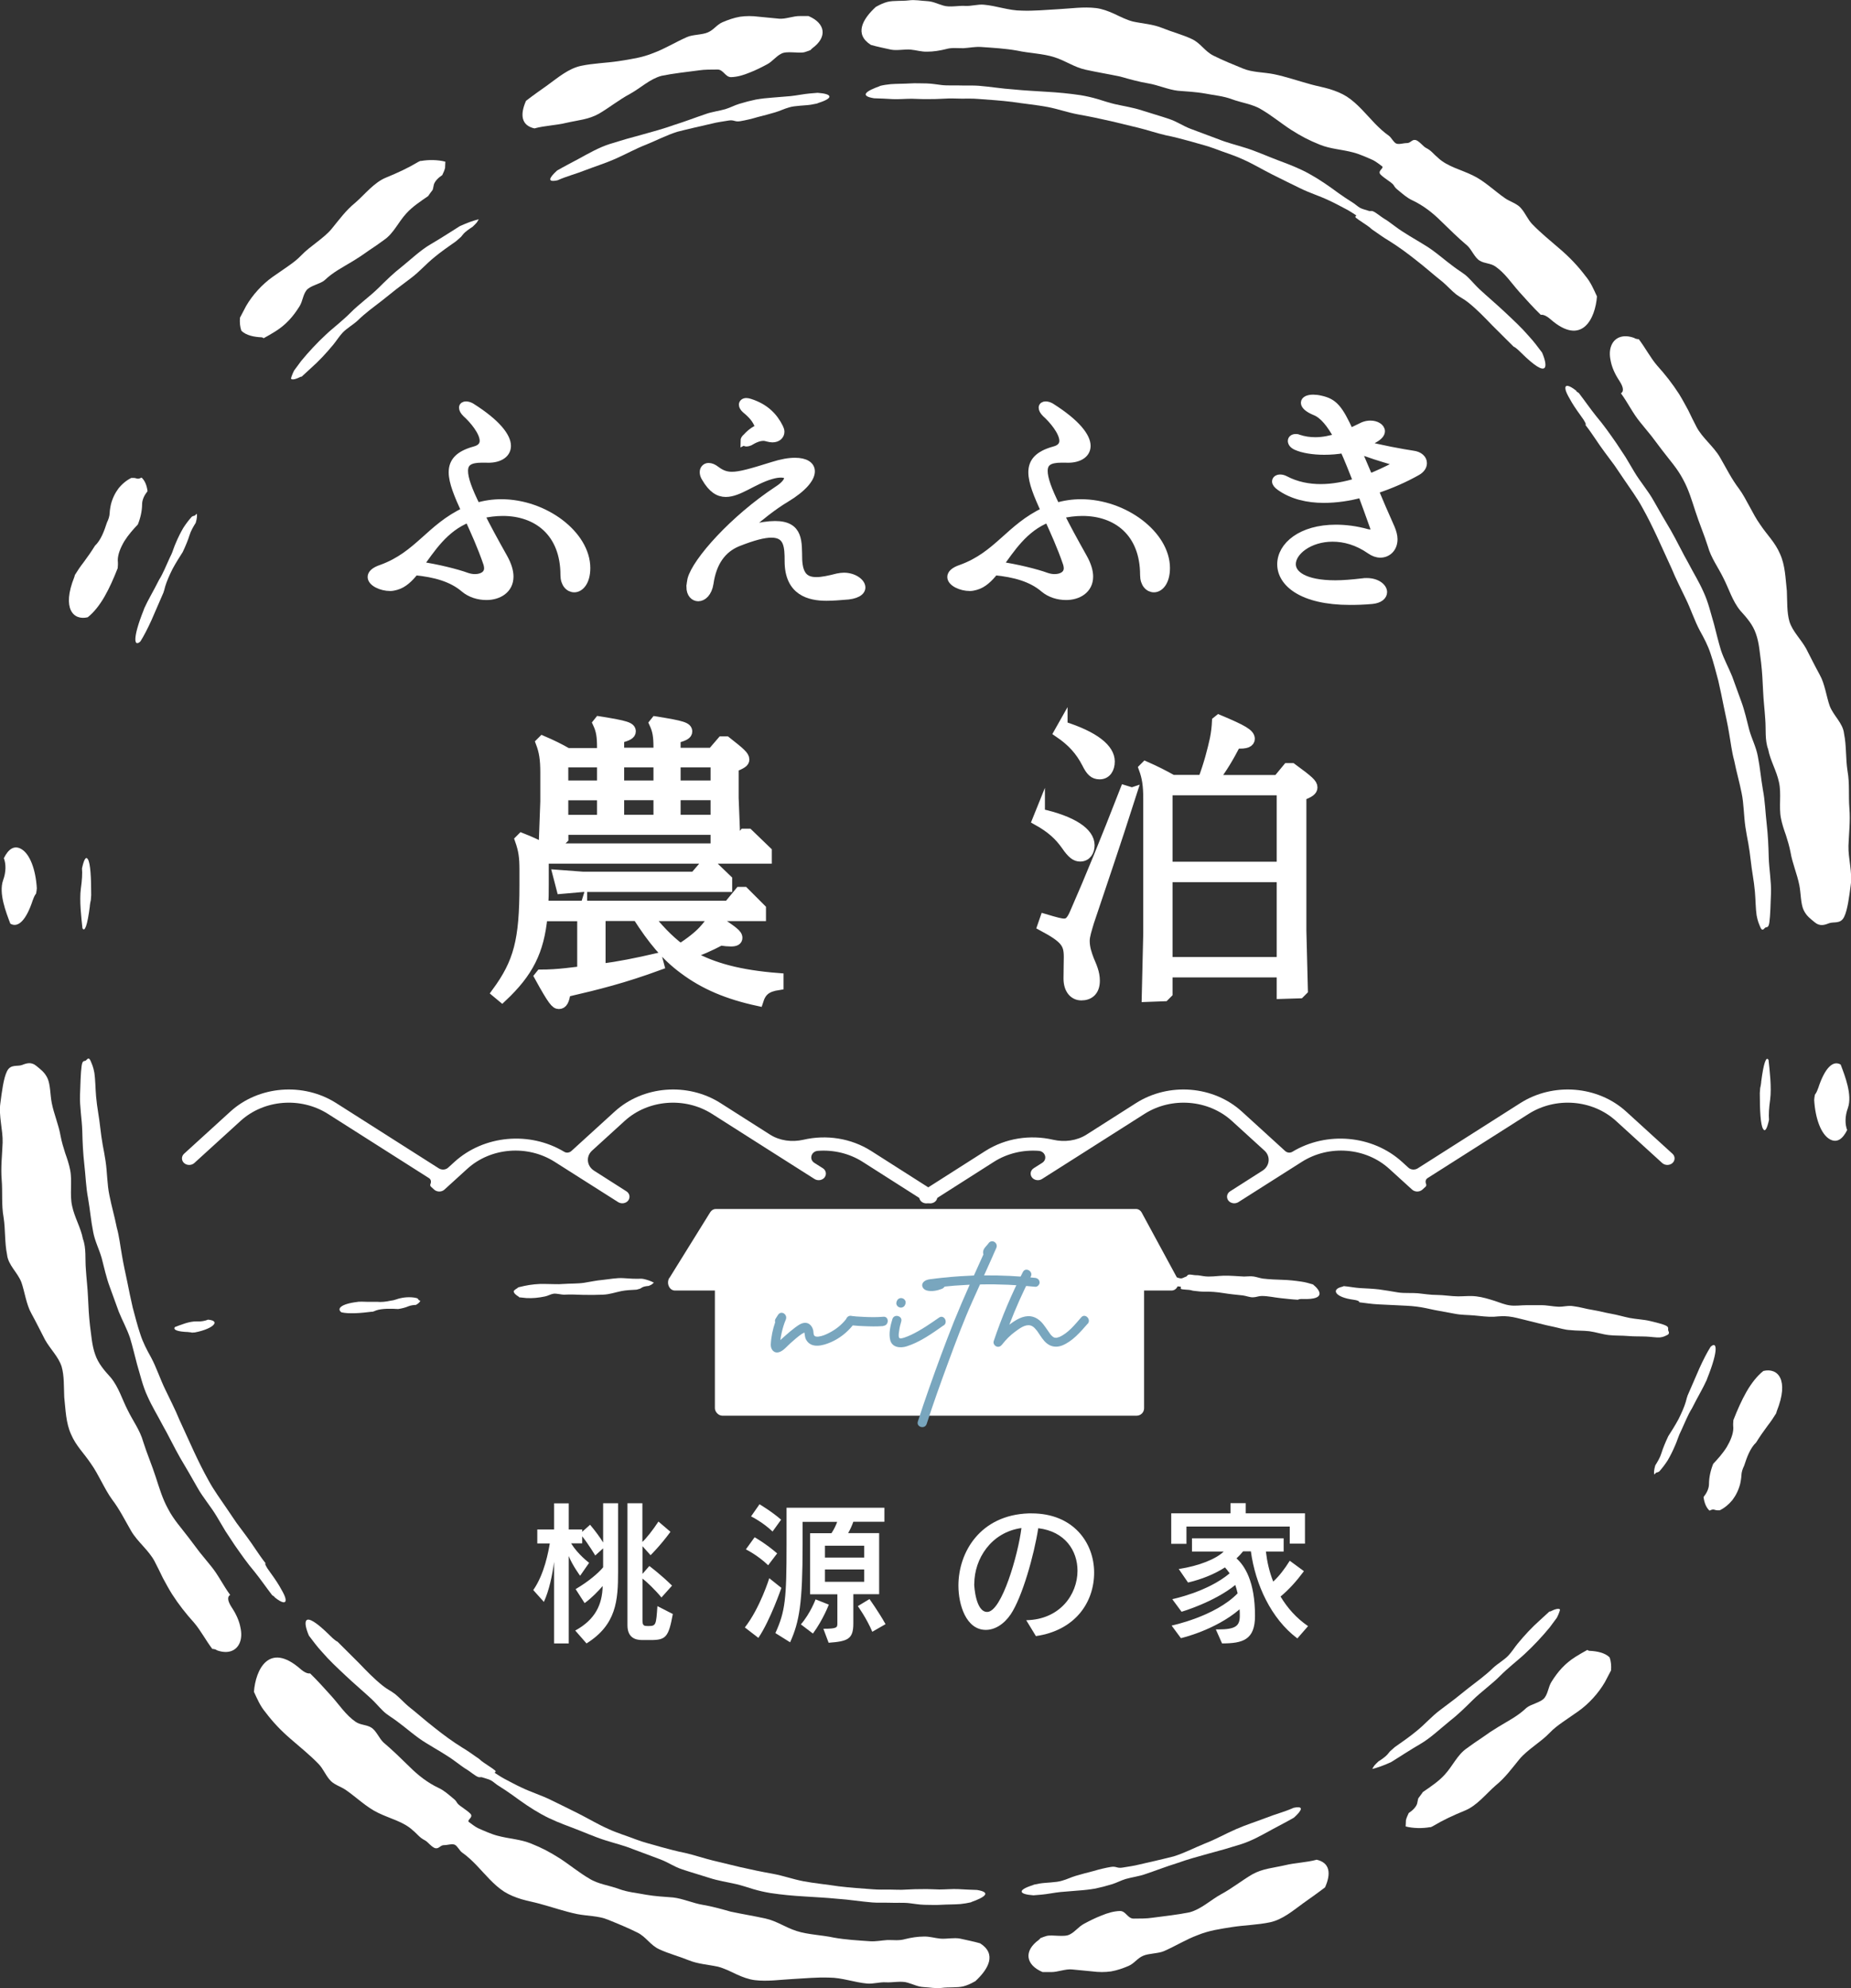 <?xml version="1.0" encoding="UTF-8"?><svg id="_レイヤー_1" xmlns="http://www.w3.org/2000/svg" viewBox="0 0 197.09 211.62"><rect x="0" y="0" width="197.09" height="211.62" fill="#333333" stroke="none"/><defs><style>.cls-1{stroke-width:1.06px;}.cls-1,.cls-2{stroke:#fff;stroke-miterlimit:10;}.cls-1,.cls-2,.cls-3{fill:#fff;}.cls-4{fill:#79a6be;}.cls-4,.cls-3{stroke-width:0px;}.cls-2{stroke-width:.85px;}</style></defs><path class="cls-2" d="M62.43,60.45c0,1.49-.68,2.17-1.28,2.17-.55,0-1.05-.5-1.05-1.41,0-4.52-2.93-6.72-6.56-6.72-.78,0-1.57.1-2.38.29.63,1.28,1.46,2.8,2.46,4.58.44.79.63,1.46.63,2.01,0,1.39-1.18,2.07-2.46,2.07-.84,0-1.7-.26-2.35-.81-1.31-1.12-3.11-1.62-5.26-1.83-.6.76-1.23,1.36-1.99,1.57-.18.05-.42.11-.63.11-.97,0-1.99-.5-1.99-1.07,0-.31.29-.63,1.07-.89,3.9-1.41,5.15-4.37,8.92-6.12-.78-1.7-1.36-3.09-1.36-4.13,0-1.1.63-1.86,2.33-2.33.71-.18.97-.58.97-1.02,0-.97-1.15-2.3-1.86-2.93-.24-.24-.34-.44-.34-.6s.13-.24.31-.24c.16,0,.37.05.58.18,2.77,1.75,3.79,3.19,3.79,4.13s-.97,1.44-2.25,1.36h-.44c-1.28,0-1.88.37-1.88,1.31,0,.81.44,2.04,1.33,3.82.86-.26,1.75-.39,2.64-.39,4.6,0,9.05,3.35,9.05,6.91ZM51.89,59.98c-.63-1.83-1.36-3.43-1.99-4.81-2.62,1.02-4,3.29-5.28,5.02,1.88.26,4.05.81,5.05,1.18.29.1.6.16.89.16.76,0,1.41-.34,1.41-1.05,0-.16-.03-.31-.08-.5Z"/><path class="cls-2" d="M73.52,62.44c0-.24.05-.47.1-.76.5-1.94,4.52-6.46,9.23-9.55.73-.47,1.07-.94,1.07-1.25,0-.29-.26-.47-.78-.47-.29,0-.63.05-1.07.18-1.88.55-3.4,1.88-4.79,1.88-.76,0-1.46-.42-2.14-1.59-.16-.24-.21-.45-.21-.63,0-.31.21-.55.52-.55.24,0,.5.11.76.31.55.42,1.05.63,1.73.63.89,0,2.14-.37,4.32-1.05.97-.31,1.75-.44,2.38-.44,1.1,0,1.7.39,1.7,1.02,0,.73-.84,1.78-2.67,2.88-1.33.79-2.85,2.01-3.9,2.93-.1.08-.16.16-.16.24,0,.05.05.08.13.08.03,0,.05,0,.1-.03,1.12-.26,1.99-.39,2.69-.39,2.64,0,2.41,1.86,2.46,3.69.08,1.67.71,2.28,1.94,2.28.6,0,1.36-.16,2.25-.39.24-.05.47-.08.68-.08,1.02,0,1.86.6,1.86,1.15,0,.42-.52.84-1.86.89-.39.03-1.1.1-1.86.1-1.8,0-4.03-.52-4.03-3.79,0-1.52-.05-2.93-1.83-2.93-.81,0-1.94.29-3.58.94-1.67.68-2.69,2.12-3.01,4.34-.16,1.02-.71,1.49-1.2,1.49-.44,0-.84-.37-.84-1.12ZM79.27,46.93c0-.11.05-.24.24-.39.26-.29.6-.6,1.05-.84.16-.08.24-.16.24-.26,0-.05,0-.1-.03-.16-.26-.63-.63-1.1-1.36-1.7-.21-.18-.31-.37-.31-.5,0-.16.13-.29.37-.29.1,0,.24.03.39.08,1.62.52,2.54,1.49,3.11,2.64.08.16.13.31.13.44,0,.39-.31.71-.86.71-.13,0-.31-.03-.5-.08-.16-.05-.29-.08-.44-.08-.5,0-.97.21-1.49.52-.13.05-.24.08-.31.08-.13,0-.21-.05-.21-.18Z"/><path class="cls-2" d="M124.15,60.45c0,1.49-.68,2.17-1.28,2.17-.55,0-1.05-.5-1.05-1.41,0-4.52-2.93-6.72-6.56-6.72-.78,0-1.57.1-2.38.29.63,1.28,1.46,2.8,2.46,4.58.44.79.63,1.46.63,2.01,0,1.39-1.18,2.07-2.46,2.07-.84,0-1.7-.26-2.35-.81-1.31-1.12-3.11-1.62-5.26-1.83-.6.76-1.23,1.36-1.99,1.57-.18.05-.42.11-.63.11-.97,0-1.99-.5-1.99-1.07,0-.31.29-.63,1.07-.89,3.9-1.41,5.15-4.37,8.92-6.12-.79-1.7-1.36-3.09-1.36-4.13,0-1.1.63-1.86,2.33-2.33.71-.18.97-.58.97-1.02,0-.97-1.15-2.3-1.86-2.93-.24-.24-.34-.44-.34-.6s.13-.24.31-.24c.16,0,.37.05.58.18,2.77,1.75,3.79,3.19,3.79,4.13s-.97,1.44-2.25,1.36h-.44c-1.28,0-1.88.37-1.88,1.31,0,.81.44,2.04,1.33,3.82.86-.26,1.75-.39,2.64-.39,4.6,0,9.05,3.35,9.05,6.91ZM113.61,59.98c-.63-1.83-1.36-3.43-1.99-4.81-2.62,1.02-4,3.29-5.28,5.02,1.88.26,4.05.81,5.05,1.18.29.1.6.16.89.16.76,0,1.41-.34,1.41-1.05,0-.16-.03-.31-.08-.5Z"/><path class="cls-2" d="M151.51,49.31c0,.31-.21.65-.65.89-1.2.68-2.8,1.41-4.52,1.96.5,1.2,1.07,2.54,1.75,4.05.18.42.29.84.29,1.18,0,.97-.65,1.54-1.41,1.54-.34,0-.71-.13-1.05-.37-1.39-.97-2.77-1.33-4.03-1.33-2.48,0-4.34,1.46-4.34,2.82,0,1.1,1.31,2.14,4.63,2.14.84,0,1.8-.08,2.9-.21.13-.03.29-.03.44-.03,1.1,0,1.75.58,1.75,1.07,0,.39-.37.76-1.18.84-.86.08-1.65.1-2.35.1-5.1,0-7.32-1.94-7.32-3.9s2.15-3.79,5.81-3.79c1.02,0,2.14.13,3.35.47.16.03.29.05.39.05.26,0,.39-.1.39-.34,0-.08-.03-.18-.05-.31-.44-1.26-.89-2.46-1.31-3.61-1.33.37-2.72.57-4.05.57-1.7,0-3.35-.37-4.66-1.31-.29-.21-.42-.39-.42-.55,0-.18.18-.31.44-.31.13,0,.31.03.5.13,1.23.65,2.54.89,3.82.89s2.64-.26,3.9-.65c-.5-1.28-.97-2.46-1.44-3.5-.71.13-1.41.18-2.09.18-1.18,0-2.28-.18-2.98-.5-.34-.16-.47-.37-.47-.55s.16-.31.42-.31c.08,0,.18,0,.26.05.63.21,1.23.29,1.83.29.84,0,1.65-.18,2.41-.42-.78-1.44-1.57-2.41-2.43-2.75-.76-.31-1.1-.65-1.1-.92s.34-.44.89-.44c.21,0,.5.03.79.1,1.39.31,1.93.92,3.11,3.5.52-.24,1.02-.5,1.41-.68.26-.11.52-.16.78-.16.6,0,1.12.31,1.12.71,0,.24-.21.52-.68.79-.39.23-.81.42-1.28.6,1.83.5,4.29.94,5.36,1.1.68.08,1.07.47,1.07.89ZM148.66,49.38c0-.13-.13-.26-.42-.34-1.05-.31-2.56-.76-3.79-1.28.39.89.81,1.91,1.33,3.11.94-.37,1.83-.79,2.62-1.2.16-.08.26-.18.26-.29Z"/><path class="cls-1" d="M61.98,97.52h-4.21c-.36,3.72-1.5,5.98-4.31,8.62l-.59-.49c2.35-3.2,2.97-5.55,2.97-11.43v-1.63c0-1.37-.1-2.09-.49-3.2l.2-.2c.92.36,1.67.72,2.48,1.11h19.96l1.24-1.57h.46l1.96,1.89v.78h-23.75v2.78c0,.79,0,1.54-.07,2.22h19.73l1.21-1.47h.46l1.8,1.8v.78h-12.02c1.01,1.27,2.12,2.48,3.43,3.46,1.04-.65,1.93-1.37,2.42-1.9.42-.46.72-.82.95-1.24l.23-.07c2.06,1.37,2.48,1.67,2.48,2.06,0,.26-.2.39-.69.39-.29,0-.65-.03-1.11-.1-1.18.62-2.19,1.08-3.4,1.44.13.07.23.13.33.2,2.25,1.24,5.06,2.03,9.25,2.35v.75c-1.31.2-1.83.65-2.16,1.7-3.2-.69-5.72-1.73-7.94-3.4-1.9-1.4-3.3-3.1-4.93-5.65h-3.92v5.62c1.99-.26,3.79-.62,6.04-1.14l.2.75c-3.82,1.4-6.47,2.06-9.96,2.87-.13.92-.33,1.27-.72,1.27-.33,0-.62-.26-2.09-2.94l.16-.2c.88,0,1.8-.06,2.71-.16.59-.07,1.14-.13,1.7-.2v-5.88ZM64.1,80.1v-.52c0-1.24-.1-1.83-.46-2.61l.16-.2c2.88.46,3.37.62,3.37,1.08,0,.29-.29.49-1.24.72v1.54h4.18v-.52c0-1.24-.1-1.83-.46-2.61l.16-.2c2.88.46,3.37.62,3.37,1.08,0,.29-.29.49-1.24.72v1.54h3.89l1.04-1.21h.46c1.5,1.18,1.93,1.54,1.93,1.93,0,.29-.26.46-1.14.82v3.27l.16,4.08-.33.33-1.76.07v-1.08h-16.2v.92l-.33.33-1.76.07.16-4.34v-3.07c0-1.44-.13-2.25-.49-3.2l.2-.2c.98.42,1.8.82,2.65,1.31h3.69ZM62.07,94.41l-2.29.2-.39-1.5,2.68.2h11.89l1.21-1.41h.46l1.8,1.73v.78h-15.35ZM59.98,83.6h4.12v-2.45h-4.12v2.45ZM64.1,87.26v-2.61h-4.12v2.61h4.12ZM65.93,83.6h4.18v-2.45h-4.18v2.45ZM65.93,84.64v2.61h4.18v-2.61h-4.18ZM71.94,83.6h4.25v-2.45h-4.25v2.45ZM71.94,84.64v2.61h4.25v-2.61h-4.25Z"/><path class="cls-1" d="M110.73,86.6c3.53.78,5.29,2.03,5.29,3.36,0,.65-.33,1.21-1.01,1.21-.46,0-.85-.26-1.5-1.21-.72-1.01-1.54-1.8-3.07-2.65l.29-.72ZM120.53,84.35c-1.93,6.04-3.2,9.67-4.57,13.79-.23.79-.46,1.47-.46,1.99,0,.78.23,1.41.46,2.03.29.69.62,1.37.62,2.22,0,1.14-.65,1.57-1.44,1.57s-1.37-.65-1.37-1.8c0-1.01.03-1.6.03-2.29,0-1.44-.36-1.99-2.81-3.3l.26-.75c1.21.36,1.7.49,2.06.49.46,0,.75-.26,1.11-1.08,1.76-4.02,3.23-7.64,5.36-13.1l.75.23ZM113.14,77.29c3.43,1.08,5.03,2.42,5.03,3.76,0,.75-.36,1.37-1.08,1.37-.62,0-.95-.33-1.37-1.18-.69-1.34-1.57-2.32-2.97-3.27l.39-.69ZM124.32,103.49v2.22l-.33.33-1.89.07.16-6.76v-14.31c0-1.47-.13-2.29-.49-3.27l.2-.2c1.05.46,1.93.91,2.88,1.44h3.23c.62-1.63,1.01-3.17,1.27-4.35.13-.65.2-1.27.23-1.89l.2-.16c2.58,1.08,3.3,1.5,3.3,2.03,0,.33-.33.59-1.47.49-.75,1.44-1.47,2.68-2.42,3.89h6.86l1.05-1.27h.46c1.83,1.34,2.19,1.67,2.19,2.06,0,.33-.29.56-1.18.88v14.37l.16,6.34-.33.33-1.93.06v-2.29h-12.15ZM136.47,84.12h-12.15v8.13h12.15v-8.13ZM136.47,93.37h-12.15v9.02h12.15v-9.02Z"/><path class="cls-3" d="M61.25,173.55c2.12-1.16,2.88-2.75,2.92-4.74-.45.53-1.18,1.28-1.92,1.82l-.96-1.49c1.42-.83,2.47-1.76,2.93-2.32v-2.02l-.84.76s-.7-1.18-1.39-2.04v.75h-1.18c.75,1.21,1.92,2.07,1.92,2.07l-.96,1.38s-.84-1.14-1.21-2.1v9.3h-1.56v-8.68c-.18,1.36-.53,3.07-1.09,4.26l-1.13-1.26c1.19-1.69,1.62-4.13,1.76-4.96h-1.33v-1.49h1.79v-2.78h1.56v2.78h1.43v.25l.84-.75c.6.71,1.11,1.42,1.39,1.89v-4.18h1.59v7.31c0,3.02-.17,5.62-3.36,7.61l-1.19-1.36ZM68.37,174.56c-.73,0-1.56-.26-1.56-1.57v-12.99h1.59v4.12c.43-.4,1.09-1.23,1.71-2.17l1.28,1.09c-1.11,1.51-2.12,2.49-2.12,2.49l-.86-.96v2.95l.73-.84s1.19.88,2.42,2.09l-1.13,1.26c-.68-.83-1.61-1.71-2.02-2.01v4.47c0,.55.17.58.6.58.85,0,.85-.1.99-2.12l1.64.84c-.45,2.45-.73,2.77-2.35,2.77h-.91Z"/><path class="cls-3" d="M79.31,173.22c1.62-2.07,2.6-5.24,2.6-5.24l1.29,1.03s-1.18,3.45-2.45,5.32l-1.44-1.11ZM81.79,166.6c-1.09-1.06-2.37-1.69-2.37-1.69l.93-1.29s1.21.68,2.4,1.72l-.96,1.26ZM82.26,163.01c-1.08-1.03-2.29-1.61-2.29-1.61l.9-1.29s1.28.75,2.3,1.64l-.91,1.26ZM90.86,169.69v3.12c0,1.66-.6,1.89-2.63,2.04l-.56-1.49c1.44,0,1.49-.13,1.49-.55v-3.12h-2.9v-6.5h2.27c.25-.36.5-.88.61-1.21h-3.68v2.45c0,6.25-.35,8.19-1.33,10.37l-1.57-.98c1.06-2.32,1.19-3.68,1.19-9.4v-3.94h10.42v1.49h-3.31c-.15.43-.35.86-.55,1.21h3.3v6.5h-2.75ZM85.27,172.9c1.04-1.21,1.57-2.67,1.57-2.67l1.41.56s-.6,1.59-1.69,3.08l-1.29-.98ZM92.02,164.52h-4.18v1.26h4.18v-1.26ZM92.02,167.05h-4.18v1.31h4.18v-1.31ZM92.88,173.68c-.6-1.43-1.54-2.73-1.54-2.73l1.24-.75s.96,1.33,1.71,2.67l-1.41.81Z"/><path class="cls-3" d="M109.28,172.45c3.56-.07,5.45-2.72,5.45-5.27,0-2.14-1.34-4.19-4.18-4.52-.45,2.9-1.71,7.34-2.93,9.16-.73,1.08-1.71,1.66-2.65,1.66-2.1,0-2.92-2.67-2.92-4.71,0-3.58,2.34-7.52,7.49-7.69h.31c4.41,0,6.65,3.1,6.65,6.3s-2.04,6.16-6.2,6.76l-1.03-1.69ZM103.73,168.59c0,.28.17,2.98,1.38,2.98,1.56,0,3.31-6.16,3.65-8.93-3.23.45-5.02,3.28-5.02,5.95Z"/><path class="cls-3" d="M137.33,164.3v-1.82h-11v1.84h-1.62v-3.25h6.31v-1.08h1.62v1.08h6.31v3.23h-1.62ZM138.13,174.38c-2.8-2.1-4.46-5.75-4.94-9.26h-.83c-.2.25-.43.5-.7.75.86.78,1.97,2.42,1.97,6.12,0,2.55-1.29,2.93-3.51,2.93l-.66-1.49h.25c1.86,0,2.3-.37,2.3-1.44,0-.25,0-.48-.02-.7-2.63,2.25-6.25,3.07-6.25,3.07l-.99-1.34s4.62-.95,7.03-3.43c-.07-.33-.17-.63-.25-.89-2.27,1.84-5.72,2.85-5.72,2.85l-.99-1.34s3.75-.76,6.11-2.75c-.2-.28-.36-.48-.5-.63-1.09.7-2.45,1.26-3.93,1.61l-.99-1.44c2.19-.33,3.99-1.08,4.79-1.86h-3.38v-1.41h9.76v1.41h-1.89c.12,1.06.36,2.15.78,3.2.65-.6,1.24-1.38,1.76-2.22l1.51,1.11c-.81,1.09-1.61,1.97-2.49,2.7.73,1.21,1.67,2.29,2.93,3.15l-1.16,1.33Z"/><path class="cls-3" d="M20.07,141.79c.16,0,.28.02.37.05.11,0,.21-.01.31-.02,1.05-.2,1.86-.57,2.05-.89.16-.27-.12-.42-.65-.47-.29.12-.72.22-1.2.19-.74-.04-1.73.37-2.33.6-.21.28.22.49,1.45.53Z"/><path class="cls-3" d="M142.9,136.96c-1.21.28-.75,1.12,1.22,1.38.47.06.64.17.6.27.67.08,1.34.19,2.01.22.68.03,1.37.07,2.06.1.69.04,1.36.05,2.05.14.68.08,1.26.23,1.94.37.69.13,1.42.26,2.12.39.68.14,1.36.12,2.04.18.69.06,1.43.17,2.13.14.55-.05,1.04-.09,1.57-.03.57.06,1.11.22,1.66.35.51.13,1.04.26,1.57.39.53.14,1.07.26,1.6.37.57.12,1.15.32,1.73.34.68.08,1.33.04,2.02.12.68.09,1.39.33,2.08.41.69.08,1.35.04,2.05.1.68.06,1.28.03,1.96.06.47.02,1.06.12,1.44.09.37-.04.55-.15.76-.25.26-.12.21-.29.13-.46-.08-.18.12-.37-.27-.55-.37-.18-1.09-.34-1.69-.49-.66-.16-1.48-.19-2.15-.32-.69-.14-1.29-.33-1.98-.45-.68-.12-1.32-.3-2-.41-.68-.1-1.31-.31-1.99-.39-.57-.11-1.09.08-1.67.05-.54-.02-1.22-.17-1.77-.16-.55,0-1.09,0-1.62,0-.57,0-1.15.1-1.72.02-.54-.07-1.07-.29-1.6-.47-.67-.21-1.3-.41-1.99-.49-.69-.08-1.23,0-1.93,0-.69,0-1.57-.15-2.26-.15-.69,0-1.35-.11-2.03-.18-.69-.06-1.43.02-2.12-.09-.68-.11-1.33-.23-2.02-.32-.69-.08-1.31-.1-2-.14-.54-.03-1.17-.16-1.75-.21-.04.03-.1.05-.19.07Z"/><path class="cls-3" d="M75,136.75c.59.05,1.2.15,1.78.19.69.05,1.27.15,1.95.06.66-.1,1.41-.21,2.08-.31.69-.09,1.36-.3,2.04-.29.69,0,1.45.06,2.14.1.35.02.71.06,1.05.09.35.03.34.3.69.33.69.06,1.51-.09,2.19-.23.34-.07.55-.2.89-.27.34-.07,1.01.08,1.35.05.12-.02.24-.03.36-.05.03-.02.05-.03.1-.05.96-.32.89-.78,0-1.07-.16-.01-.31-.02-.48-.03-.35-.03-.81.06-1.16,0-.35-.06-.74-.12-1.1-.17-.69-.12-1.34-.1-2.02,0-.34.05-.55.19-.89.24-.34.05-.86-.02-1.2.02-.69.08-1.33.21-2.02.26-.69.05-1.3,0-2-.06-.69-.05-1.35-.19-2.04-.24-.69-.03-1.41.13-2.09.25-.46.08-.96.16-1.45.24-.62.34-.86.69-.19.96Z"/><path class="cls-3" d="M55.17,137.05c-.21.12-.37.24-.47.36-.02.22.25.44.52.6.04.02.05.05.05.07.26.03.51.06.77.08.69.04,1.32-.03,1.99-.17.34-.07.56-.23.9-.29.34-.05.82.11,1.16.1.69-.04,1.27,0,1.96.02.69.02,1.49.01,2.17-.02.69-.03,1.26-.24,1.94-.38.49-.1,1.06-.12,1.59-.15h.03s.38-.11.38-.11c.08-.05.18-.11.23-.14.17-.09.42-.13.68-.15.13-.05.25-.11.35-.17l.2-.18c-.3-.17-.75-.32-1.14-.4h-.05s-.12-.02-.12-.02c-.69.03-1.28-.01-1.97-.06-.69-.04-1.49.12-2.18.19-.69.06-1.24.19-1.93.3-.68.11-1.54.08-2.23.13-.34.03-.61.03-.96.02-.34,0-.68-.02-1.04-.02-.69-.02-1.49.06-2.17.21-.23.05-.47.11-.69.16Z"/><path class="cls-3" d="M39.63,139.63c.13-.04.27-.08.41-.15.61-.22,1.65-.2,2.35-.15.41-.06.79-.16,1.09-.29.24-.1.54-.14.81-.15.26-.15.43-.3.46-.45-.1-.02-.18-.06-.19-.11-.02-.06-.07-.1-.14-.15-.49-.14-1.18-.15-1.84.01-.05.01-.1.03-.16.04l-.06.02c-.07.02-.14.05-.22.07-.16.06-.35.1-.54.12-.49.11-1.02.17-1.46.12-.37,0-.74,0-1.1,0-.29-.01-.56-.02-.84-.01-.04,0-.08.01-.13.02-1.85.22-2.22.76-1.71,1.11.76.18,2.07.09,3.26-.07Z"/><path class="cls-3" d="M95.43,135.16c-.79.39-1.32.87-.4,1.25.35.08.83.14,1.14.18.34.04.8-.02,1.15,0,.34.02.61.08.96.07.34-.02.73-.04,1.07-.1.34-.06.68-.03,1.02-.04.34,0,.66-.06,1.01-.06.7,0,1.41,0,2.11.05.67.04,1.5,0,2.18.08.69.07,1.22.23,1.91.25.69.02,1.37.02,2.06.03.56.03,1.13.07,1.69.05.54-.02,1.23.05,1.77.02.54-.04,1-.12,1.54-.15.56-.03,1.04-.08,1.6-.07.55.01,1.23-.07,1.78,0,.69.08,1.37.22,2.05.31.68.09,1.16.12,1.85.11.69,0,1.25-.12,1.94-.2.35-.04.85-.04,1.2-.05.17,0,.45.04.62.06.17.02-.07.18.1.25.17.07.85.07,1.02.12.17.06.23.06.4.08.34.04.65.08.99.08.69-.02,1.39.04,2.07.15.68.11,1.39.18,2.07.25.34.04.76.22,1.1.2.35-.01.58-.14.92-.14.69,0,1.33.16,2.01.23.58.06,1.23.14,1.84.17.08-.06.26-.09.59-.08,2.45.08,1.77-.95,1.01-1.55-.4-.12-.8-.24-1.24-.3-.68-.1-1.31-.17-2-.19-.69-.02-1.39-.05-2.08-.13-.34-.05-.63-.16-.97-.22-.34-.06-.71,0-1.05,0-.69-.03-1.49-.11-2.19-.09-.69.02-1.42.16-2.11.05-.34-.04-.52-.11-.86-.1-.17,0-.55-.1-.73-.06-.18.04-.14.17-.31.22-.18.06-.33.17-.5.18-.17,0-.41-.11-.58-.13-.34-.04-.66-.09-1-.17-.68-.15-1.36-.37-2.05-.44-.69-.07-1.36.03-2.05.06-.69.03-1.44.04-2.13.09-.56.05-1.14.17-1.7.15-.56-.02-1.24-.08-1.79-.14-.54-.06-.88-.28-1.42-.35-.54-.07-1.15-.08-1.7-.13-.56-.05-1.11-.02-1.67-.03-.69-.03-1.43-.25-2.12-.23-.69.01-1.35.16-2.04.23-.68.07-1.32.15-1.99.18-.7.03-1.4-.11-2.11-.12-.35,0-.69.08-1.04.07-.34-.01-.87.06-1.21,0-.35-.06-.55-.13-.89-.14-.34,0-.66-.05-1-.03-.35.03-.83,0-1.18.04-.2.03-.43.09-.65.16Z"/><path class="cls-3" d="M9.56,96.44c.03-.28.07-.48.11-.63.01-.18.02-.36.04-.54,0-1.87-.08-3.38-.35-3.81-.22-.37-.43.06-.63.97.05.54,0,1.32-.12,2.14-.17,1.28.05,3.13.17,4.23.24.43.52-.25.79-2.37Z"/><path class="cls-3" d="M167.86,41.61c-.83-.67-1.24-.69-1.18-.22.03.24.19.6.47,1.07.26.49.65,1.08,1.16,1.78.5.67.61.96.5.99.73.92,1.33,1.94,2.04,2.88.36.48.71.96,1.07,1.44.34.5.67.99,1.01,1.49.67,1,1.38,1.94,1.95,3,.59,1.05,1.04,1.98,1.55,3.06.5,1.1,1.06,2.31,1.56,3.41.45,1.11,1,2.15,1.51,3.23.53,1.08.93,2.33,1.5,3.39.46.83.86,1.58,1.15,2.48.32.94.55,1.89.81,2.84.21.9.4,1.84.58,2.74.19.92.41,1.87.56,2.79.18.99.29,2.03.56,3,.23,1.17.55,2.24.78,3.41.25,1.17.23,2.47.41,3.65.09.6.2,1.17.31,1.75.1.58.18,1.15.25,1.76.12,1.17.35,2.19.45,3.37.07.82.08,1.86.18,2.5.11.62.25.91.39,1.25.17.42.32.29.48.11.16-.19.39.11.49-.62.1-.69.13-1.99.17-3.08.05-1.21-.21-2.64-.24-3.84-.03-1.24-.08-2.34-.22-3.58-.14-1.21-.17-2.4-.4-3.6-.21-1.21-.3-2.36-.54-3.56-.19-1.02-.63-1.81-.91-2.8-.24-.93-.51-2.13-.85-3.03-.32-.89-.65-1.8-.97-2.67-.38-.94-.87-1.82-1.19-2.77-.28-.91-.51-1.88-.75-2.81-.35-1.17-.6-2.32-1.12-3.43-.5-1.12-1.02-1.93-1.58-3.01-.61-1.06-1.29-2.48-1.9-3.54-.63-1.05-1.21-2.06-1.81-3.12-.59-1.07-1.46-2.06-2.08-3.11-.31-.52-.61-1.04-.92-1.55-.33-.5-.66-1-.99-1.5-.7-1-1.33-1.91-2.12-2.84-.6-.74-1.24-1.67-1.87-2.49-.06-.03-.14-.09-.27-.19Z"/><path class="cls-3" d="M59.39,19.18c.94-.42,1.97-.68,2.92-1.06,1.12-.43,2.08-.72,3.18-1.2,1.1-.48,2.2-1.1,3.32-1.53,1.11-.45,2.17-1.01,3.33-1.37,1.17-.3,2.47-.59,3.64-.86.58-.15,1.21-.23,1.8-.33.6-.1.64.17,1.24.07.59-.1,1.23-.25,1.86-.44.64-.16,1.27-.33,1.85-.5.58-.17.92-.37,1.5-.53.58-.19,1.75-.19,2.34-.29.21-.04.41-.08.62-.12.05-.02.09-.04.17-.07,1.64-.52,1.47-.96-.1-1.07-.28.02-.55.04-.84.07-.61.05-1.42.22-2.03.28-.61.05-1.32.11-1.94.16-.61.04-1.2.11-1.78.21-.58.12-1.15.27-1.74.45-.59.18-.91.39-1.5.57-.58.17-1.49.3-2.06.51-1.16.39-2.23.81-3.39,1.17-1.14.41-2.19.69-3.37,1.02-1.18.31-2.29.63-3.46,1-1.17.37-2.28,1.01-3.36,1.6-.72.39-1.51.79-2.27,1.23-.86.78-1.1,1.29.05,1.04Z"/><path class="cls-3" d="M31.32,39.43c-.18.36-.29.65-.34.87.13.19.6.02,1.02-.19.07-.03.09-.02.11-.01.33-.3.67-.61.98-.9.9-.8,1.64-1.6,2.41-2.53.38-.47.59-.84,1-1.28.42-.44,1.14-.86,1.58-1.27.86-.84,1.7-1.43,2.65-2.17.47-.38.98-.78,1.48-1.18.52-.39,1.03-.78,1.51-1.14.96-.71,1.63-1.53,2.57-2.28.66-.55,1.48-1.12,2.25-1.66l.04-.03c.17-.15.34-.31.51-.45.1-.12.21-.26.27-.33.21-.23.57-.49.96-.74.18-.17.33-.32.45-.46l.21-.34c-.53.12-1.28.39-1.9.68-.03.01-.05.02-.08.03l-.18.11c-1.03.65-1.89,1.21-2.95,1.83-1.06.61-2.1,1.6-3.05,2.37-.96.75-1.67,1.45-2.54,2.31-.87.86-2.1,1.74-2.95,2.61-.43.43-.79.74-1.25,1.14-.46.4-.94.78-1.38,1.2-.9.83-1.86,1.86-2.63,2.8-.25.34-.5.67-.74,1Z"/><path class="cls-3" d="M17.38,63.14c.08-.23.15-.46.21-.72.16-.54.45-1.2.78-1.86.35-.65.76-1.29,1.09-1.81.31-.66.57-1.29.73-1.81.13-.44.4-.89.65-1.29.14-.48.17-.82.1-.97-.11.13-.21.22-.27.22-.06,0-.15.04-.25.1-.29.32-.61.73-.91,1.2-.28.48-.55,1.02-.78,1.57-.04.09-.07.17-.11.26l-.04.1c-.05.13-.09.25-.14.38-.09.29-.23.6-.38.89-.37.8-.71,1.67-1.12,2.31-.3.58-.59,1.15-.9,1.7-.25.44-.46.88-.67,1.32-.03.08-.05.14-.08.22-1.22,3.06-1,3.95-.34,3.32.36-.56.77-1.36,1.18-2.26.4-.93.83-1.92,1.25-2.88Z"/><path class="cls-3" d="M93.7,9.16c-1.38.49-2.28,1.03-.64,1.3.6.02,1.45.05,2,.09.6.03,1.4-.04,2-.04.6.01,1.07.05,1.67.04.6,0,1.27-.01,1.87-.05.6-.05,1.18,0,1.78,0,.6,0,1.16-.02,1.76.03,1.22.09,2.45.17,3.66.32,1.16.18,2.6.32,3.76.54,1.18.23,2.06.57,3.24.79,1.18.21,2.34.45,3.51.72.95.23,1.9.46,2.86.69.91.22,2.05.6,2.97.81.92.18,1.7.4,2.6.64.93.28,1.76.46,2.67.81.9.35,2.03.69,2.9,1.1,1.1.48,2.13,1.11,3.21,1.65,1.07.53,1.82.91,2.9,1.43,1.07.53,2.03.8,3.12,1.32.55.25,1.33.67,1.86.95.27.14.68.41.93.57.25.16-.18.1.05.31.23.21,1.24.83,1.47,1.03.22.21.31.26.56.43.49.34.93.66,1.44.96,1.02.63,2,1.35,2.94,2.1.95.73,1.87,1.56,2.81,2.3.46.39.96.94,1.42,1.31.47.36.86.51,1.32.89.94.75,1.72,1.57,2.55,2.43.71.71,1.53,1.52,2.27,2.26.14.05.39.24.79.64,3.03,3,2.85,1.4,2.25,0-.44-.58-.86-1.16-1.4-1.74-.8-.93-1.62-1.68-2.51-2.52-.89-.84-1.84-1.64-2.74-2.47-.45-.42-.78-.83-1.22-1.26-.43-.44-1.01-.74-1.5-1.12-.99-.72-2.05-1.69-3.11-2.32-1.04-.65-2.18-1.26-3.15-1.99-.5-.35-.73-.57-1.26-.88-.26-.16-.79-.6-1.07-.72-.28-.13-.28.03-.57-.09-.29-.1-.57-.15-.84-.29-.27-.14-.58-.45-.85-.6-.52-.32-.98-.64-1.48-.99-.99-.73-1.99-1.43-3.06-2.02-1.07-.6-2.18-1.02-3.33-1.45-1.15-.43-2.35-.98-3.52-1.34-.94-.3-1.94-.54-2.85-.91-.92-.34-2.03-.76-2.97-1.11-.89-.34-1.41-.76-2.32-1.06-.91-.31-1.95-.6-2.87-.9-.95-.31-1.91-.45-2.88-.67-.59-.14-1.2-.34-1.81-.53-.61-.18-1.23-.32-1.84-.42-1.21-.18-2.38-.29-3.6-.36-1.2-.08-2.33-.13-3.52-.25-1.24-.08-2.47-.29-3.71-.39-.61-.05-1.22-.01-1.83-.03-.61-.03-1.53.03-2.14-.05-.61-.07-.97-.15-1.58-.17-.61,0-1.17-.04-1.77,0-.61.04-1.47.03-2.08.08-.36.04-.76.09-1.14.19Z"/><path class="cls-3" d="M187.53,115.18c-.03.28-.07.48-.11.63-.01.18-.02.36-.04.54,0,1.87.08,3.38.35,3.81.22.37.43-.06.63-.97-.05-.54,0-1.32.12-2.14.17-1.28-.05-3.13-.17-4.23-.24-.43-.52.25-.79,2.37Z"/><path class="cls-3" d="M29.23,170c.83.67,1.24.69,1.18.22-.03-.24-.19-.6-.47-1.07-.26-.49-.65-1.08-1.16-1.78-.5-.67-.61-.96-.5-.98-.73-.92-1.33-1.94-2.04-2.88-.36-.48-.71-.96-1.07-1.44-.34-.5-.67-.99-1.01-1.49-.67-1-1.38-1.94-1.95-3-.59-1.05-1.04-1.98-1.55-3.06-.5-1.1-1.06-2.31-1.56-3.41-.45-1.11-1-2.15-1.51-3.23-.53-1.08-.93-2.33-1.5-3.39-.46-.83-.86-1.58-1.15-2.48-.32-.94-.55-1.89-.81-2.84-.21-.9-.4-1.84-.58-2.74-.19-.92-.41-1.87-.56-2.79-.18-.99-.29-2.03-.56-3-.23-1.17-.55-2.24-.78-3.41-.25-1.17-.23-2.47-.41-3.65-.09-.6-.2-1.17-.31-1.75-.1-.58-.18-1.15-.25-1.76-.12-1.17-.35-2.19-.45-3.37-.07-.82-.08-1.86-.18-2.5-.11-.63-.25-.91-.39-1.25-.17-.42-.32-.29-.48-.11-.16.19-.39-.11-.49.62-.1.69-.13,1.99-.17,3.08-.05,1.21.21,2.64.24,3.84.03,1.24.08,2.34.22,3.58.14,1.21.17,2.4.4,3.6.21,1.21.3,2.36.54,3.56.19,1.02.63,1.81.91,2.8.24.93.51,2.13.85,3.03.32.89.65,1.8.97,2.67.38.94.87,1.82,1.19,2.77.28.91.5,1.88.75,2.81.35,1.17.6,2.32,1.12,3.43.5,1.12,1.02,1.93,1.58,3.01.61,1.06,1.29,2.48,1.9,3.54.63,1.05,1.21,2.06,1.81,3.12.59,1.07,1.46,2.06,2.08,3.11.31.52.61,1.04.92,1.55.33.5.66,1,.99,1.5.7,1,1.33,1.91,2.12,2.84.6.74,1.24,1.67,1.87,2.49.06.03.14.09.27.19Z"/><path class="cls-3" d="M137.71,192.43c-.94.42-1.97.68-2.92,1.06-1.12.43-2.08.72-3.18,1.2-1.1.48-2.2,1.1-3.32,1.53-1.11.45-2.17,1.01-3.33,1.37-1.17.3-2.47.59-3.64.86-.58.15-1.21.23-1.8.33-.6.1-.65-.17-1.24-.07-.59.1-1.23.25-1.86.44-.64.16-1.27.33-1.85.5-.58.17-.92.37-1.5.53-.58.19-1.75.19-2.34.29-.21.04-.41.08-.62.12-.05.02-.09.04-.17.07-1.64.52-1.47.96.1,1.07.28-.02.55-.04.84-.07.61-.05,1.42-.22,2.03-.28.61-.05,1.32-.11,1.94-.16.61-.04,1.2-.11,1.78-.21.58-.12,1.15-.27,1.74-.45.59-.18.91-.39,1.5-.57.58-.17,1.49-.3,2.06-.51,1.16-.39,2.23-.81,3.39-1.17,1.14-.41,2.19-.69,3.37-1.02,1.18-.31,2.29-.63,3.46-1,1.17-.37,2.28-1.01,3.36-1.6.72-.39,1.51-.79,2.27-1.23.86-.78,1.1-1.29-.05-1.04Z"/><path class="cls-3" d="M165.77,172.19c.18-.36.29-.65.34-.87-.13-.19-.6-.02-1.02.19-.07.03-.09.02-.11.01-.33.31-.67.61-.98.9-.9.8-1.64,1.6-2.41,2.53-.38.47-.59.84-1,1.28-.42.44-1.14.86-1.58,1.27-.86.84-1.7,1.43-2.65,2.17-.47.38-.98.78-1.48,1.18-.52.39-1.03.78-1.51,1.14-.96.71-1.63,1.53-2.57,2.28-.66.55-1.48,1.12-2.25,1.66l-.04.03c-.17.15-.34.31-.51.45-.1.12-.21.26-.27.33-.21.23-.57.5-.96.74-.18.17-.33.32-.45.46l-.21.34c.53-.12,1.28-.39,1.9-.68.03-.01.05-.02.08-.03l.18-.11c1.03-.65,1.89-1.21,2.95-1.83,1.06-.61,2.1-1.6,3.05-2.37.96-.75,1.67-1.45,2.54-2.31.87-.86,2.1-1.74,2.95-2.61.43-.43.79-.74,1.25-1.14.46-.4.94-.78,1.38-1.2.9-.83,1.86-1.86,2.63-2.8.25-.34.5-.67.74-1Z"/><path class="cls-3" d="M179.71,148.48c-.08.23-.15.46-.21.72-.16.54-.45,1.2-.78,1.86-.35.65-.76,1.29-1.09,1.81-.31.66-.57,1.29-.73,1.81-.13.44-.4.89-.65,1.29-.14.48-.17.82-.1.97.11-.13.21-.22.27-.22.06,0,.15-.04.25-.1.29-.32.61-.73.91-1.2.28-.48.55-1.02.78-1.57.04-.09.07-.17.11-.26l.04-.1c.05-.13.09-.25.14-.38.1-.29.23-.6.38-.89.37-.8.71-1.67,1.12-2.31.3-.58.59-1.15.9-1.7.25-.44.46-.88.67-1.32.03-.08.05-.14.08-.22,1.22-3.06,1-3.95.34-3.32-.36.56-.77,1.36-1.18,2.26-.4.93-.83,1.92-1.25,2.88Z"/><path class="cls-3" d="M103.39,202.46c1.38-.49,2.28-1.03.64-1.3-.6-.02-1.45-.05-2-.09-.6-.03-1.4.04-2,.04-.6-.01-1.07-.05-1.67-.04-.6,0-1.27.01-1.87.05-.6.05-1.18,0-1.78,0-.6,0-1.16.02-1.76-.03-1.22-.09-2.45-.17-3.66-.32-1.16-.18-2.6-.32-3.76-.54-1.18-.23-2.06-.57-3.24-.79-1.18-.21-2.34-.45-3.51-.72-.95-.23-1.9-.46-2.86-.69-.91-.22-2.05-.6-2.97-.81-.92-.18-1.7-.4-2.6-.64-.93-.28-1.76-.46-2.67-.81-.9-.35-2.03-.69-2.9-1.1-1.1-.48-2.13-1.11-3.21-1.65-1.07-.53-1.82-.91-2.9-1.43-1.07-.53-2.03-.8-3.12-1.32-.55-.25-1.33-.67-1.86-.95-.27-.14-.68-.41-.93-.57-.25-.16.18-.1-.05-.31-.23-.21-1.24-.83-1.47-1.03-.22-.21-.31-.26-.56-.43-.49-.34-.93-.66-1.44-.96-1.02-.63-2-1.35-2.94-2.1-.95-.73-1.87-1.56-2.81-2.3-.46-.39-.96-.94-1.42-1.31-.47-.36-.86-.51-1.32-.89-.94-.75-1.72-1.57-2.55-2.43-.71-.71-1.53-1.52-2.27-2.26-.14-.05-.39-.24-.79-.64-3.03-3-2.85-1.4-2.25,0,.44.58.86,1.16,1.4,1.74.8.93,1.62,1.68,2.51,2.52.89.84,1.84,1.64,2.74,2.47.45.42.78.83,1.22,1.26.43.44,1.01.74,1.5,1.12.99.72,2.05,1.69,3.11,2.32,1.04.65,2.18,1.26,3.15,1.99.5.35.73.57,1.26.88.26.16.79.6,1.07.72.28.13.28-.03.57.09.29.1.57.15.84.29.27.14.58.45.85.6.52.32.98.64,1.48.99.99.73,1.99,1.43,3.06,2.02,1.07.6,2.18,1.02,3.33,1.45,1.15.43,2.35.98,3.52,1.34.94.3,1.94.54,2.85.91.92.34,2.03.76,2.97,1.11.89.34,1.41.76,2.32,1.06.91.31,1.95.6,2.87.9.95.31,1.91.45,2.88.67.59.14,1.2.34,1.81.53.61.18,1.23.32,1.84.42,1.21.18,2.38.29,3.6.36,1.2.08,2.33.13,3.52.25,1.24.08,2.47.29,3.71.39.61.05,1.22.01,1.83.03.61.03,1.53-.03,2.14.05.61.07.97.15,1.58.17.61,0,1.17.04,1.77,0,.61-.04,1.47-.03,2.08-.08.36-.04.76-.1,1.14-.19Z"/><path class="cls-3" d="M3.51,95.77c.1-.3.21-.51.33-.66.04-.19.07-.38.08-.57-.12-2-.74-3.65-1.65-4.17-.76-.44-1.38,0-1.86.97.23.6.25,1.46-.08,2.35-.49,1.39.32,3.43.77,4.62.79.47,1.67-.28,2.4-2.53Z"/><path class="cls-3" d="M174.06,35.99c-1.22-.47-2.14-.08-2.49.79-.18.44-.21.99-.07,1.62.12.65.42,1.37.93,2.14.49.74.45,1.17.16,1.32.74,1,1.27,2.14,2.06,3.09.4.49.8.98,1.2,1.47.38.51.76,1.01,1.14,1.51.77,1.02,1.62,1.94,2.21,3.08.61,1.11.92,2.19,1.32,3.41.39,1.22.95,2.53,1.33,3.74.34,1.23,1.1,2.23,1.65,3.36.58,1.12.96,2.45,1.8,3.47.71.78,1.34,1.51,1.66,2.45.36.99.41,2.05.56,3.1.11.98.17,2.01.21,3,.04,1.01.17,2.02.23,3.02.09,1.06-.06,2.2.31,3.19.23,1.22.89,2.27,1.15,3.5.28,1.22-.03,2.62.21,3.84.12.62.32,1.21.53,1.8.19.59.37,1.19.49,1.82.21,1.22.69,2.27.94,3.51.17.86.14,1.96.45,2.63.31.66.76.96,1.18,1.31.53.45,1.02.31,1.52.11.52-.2,1.23.12,1.62-.68.37-.75.54-2.18.7-3.38.2-1.33-.28-2.88-.24-4.2.05-1.36.21-2.6.1-3.96-.11-1.34.04-2.67-.2-3.99-.21-1.33-.1-2.64-.37-3.97-.12-1.14-1.13-1.9-1.53-2.96-.35-1-.52-2.35-1.05-3.29-.51-.93-.98-1.88-1.46-2.81-.55-.99-1.44-1.82-1.77-2.86-.29-.99-.23-2.16-.28-3.26-.15-1.37-.17-2.73-.73-3.96-.53-1.24-1.37-2-2.12-3.13-.79-1.1-1.44-2.69-2.23-3.78-.82-1.07-1.37-2.21-2.04-3.36-.67-1.16-1.88-2.06-2.5-3.24-.31-.58-.59-1.18-.88-1.77-.31-.57-.62-1.15-.97-1.72-.72-1.12-1.47-2.07-2.36-3.06-.68-.79-1.26-1.9-1.94-2.79-.12.01-.26-.02-.44-.09Z"/><path class="cls-3" d="M56.93,13.66c1.08-.29,2.29-.32,3.35-.58,1.26-.29,2.37-.35,3.48-.97,1.1-.64,2.18-1.51,3.31-2.11,1.13-.62,2.13-1.6,3.37-1.93,1.26-.26,2.7-.41,3.97-.58.63-.1,1.32-.08,1.97-.09.65-.02.84.83,1.48.81.64-.02,1.3-.21,1.95-.48.65-.25,1.29-.57,1.88-.89.58-.31.89-.81,1.49-1.12.59-.34,1.88,0,2.5-.17.22-.06.43-.15.64-.23.05-.06.08-.12.17-.18,1.65-1.2,1.39-2.67-.4-3.43-.31,0-.6,0-.92,0-.67-.02-1.53.34-2.21.28-.69-.07-1.48-.15-2.17-.21-.69-.09-1.35-.09-1.99,0-.64.11-1.25.32-1.88.59-.62.28-.91.8-1.53,1.07-.61.28-1.64.23-2.25.51-1.23.54-2.32,1.23-3.56,1.69-1.22.5-2.4.66-3.73.87-1.33.2-2.66.22-3.99.5-1.33.29-2.44,1.24-3.54,2.04-.74.53-1.55,1.09-2.31,1.68-.64,1.44-.55,2.64.95,2.95Z"/><path class="cls-3" d="M25.55,33.81c-.04.53.01,1,.15,1.39.5.51,1.4.67,2.12.7.12,0,.18.05.25.1.44-.24.86-.48,1.27-.74,1.11-.7,1.87-1.56,2.56-2.67.34-.56.34-1.17.73-1.69.4-.51,1.45-.66,1.93-1.07.92-.88,1.92-1.37,3.02-2.04.55-.33,1.12-.71,1.67-1.11.57-.38,1.13-.76,1.64-1.14,1.04-.71,1.5-1.88,2.38-2.83.62-.69,1.5-1.28,2.32-1.84.01-.02.02-.03.03-.05.15-.21.3-.42.45-.61.07-.21.09-.45.13-.58.13-.38.48-.72.89-.99.13-.26.24-.52.3-.76l.03-.67c-.78-.21-1.79-.22-2.57-.08-.04,0-.07,0-.1,0l-.21.1c-1.14.68-2.17,1.15-3.43,1.67-1.27.51-2.26,1.79-3.26,2.66-1.03.84-1.68,1.75-2.53,2.79-.85,1.03-2.31,1.85-3.22,2.81-.46.48-.87.78-1.42,1.17-.55.38-1.1.76-1.66,1.15-1.1.78-2.14,1.92-2.82,3.1-.22.41-.43.83-.65,1.24Z"/><path class="cls-3" d="M12.53,60.5c.03-.26.04-.54.01-.86,0-.64.3-1.36.7-2.04.42-.67.97-1.29,1.44-1.78.29-.72.44-1.45.45-2.1-.01-.54.26-1.04.58-1.44-.08-.64-.3-1.15-.64-1.45-.18.1-.37.16-.52.1-.18-.07-.37-.07-.57-.06-.49.24-.96.62-1.35,1.1-.37.49-.66,1.08-.82,1.72-.02.11-.04.2-.06.31l-.02.12c-.02.15-.05.31-.05.46-.01.36-.13.71-.29,1.03-.3.92-.64,1.87-1.28,2.48-.38.61-.78,1.19-1.2,1.75-.35.45-.65.89-.93,1.35-.03.08-.04.15-.07.24-1.34,3.34-.11,4.64,1.43,4.27.64-.5,1.26-1.28,1.79-2.2.53-.92.99-1.98,1.4-3.02Z"/><path class="cls-3" d="M93.27.72c-1.46,1.34-2.32,2.93-.54,4.06.65.19,1.55.37,2.13.5.64.13,1.48-.06,2.11,0,.63.06,1.13.24,1.76.22.63,0,1.34-.11,1.98-.27.64-.19,1.25-.09,1.88-.1.64-.04,1.23-.17,1.86-.13,1.29.09,2.59.16,3.87.39,1.22.27,2.75.31,3.95.7,1.22.39,2.1,1.06,3.32,1.33,1.23.27,2.46.47,3.69.73.99.28,1.98.56,3,.73.98.16,2.14.67,3.14.78,1,.08,1.88.12,2.87.29,1.01.2,1.94.26,2.9.62.96.36,2.23.52,3.11,1.08,1.11.64,2.12,1.49,3.19,2.18,1.08.68,1.85,1.09,3.02,1.56,1.17.48,2.32.5,3.59.84.64.16,1.5.55,2.09.81.29.14.7.46.96.65.25.19-.39.44-.23.78.17.33,1.27.93,1.46,1.22.18.31.27.37.51.57.49.4.91.79,1.49,1.06,1.15.54,2.17,1.33,3.07,2.23.91.89,1.84,1.8,2.8,2.61.46.43.77,1.27,1.31,1.59.54.32,1.14.25,1.66.61,1.04.72,1.7,1.76,2.54,2.7.71.79,1.51,1.69,2.3,2.45.24-.04.58.08,1.03.47,3.37,2.95,4.78-.11,4.95-2.43-.35-.76-.67-1.52-1.23-2.18-.81-1.07-1.66-1.96-2.67-2.83-1.01-.88-2.08-1.73-3.01-2.7-.46-.49-.69-1.1-1.13-1.62-.42-.55-1.18-.73-1.73-1.11-1.11-.76-2.23-1.87-3.47-2.45-1.22-.6-2.69-.93-3.67-1.85-.52-.43-.7-.77-1.3-1.07-.3-.15-.77-.8-1.14-.84-.36-.06-.51.34-.89.33-.39,0-.82.17-1.13.05-.3-.13-.53-.66-.8-.84-.54-.38-1-.81-1.48-1.3-.96-1-1.86-2.13-2.99-2.86-.57-.36-1.19-.6-1.83-.8-.64-.19-1.31-.31-1.96-.49-1.31-.35-2.67-.83-4-1.1-1.07-.21-2.27-.18-3.25-.59-.99-.4-2.19-.89-3.16-1.38-.93-.46-1.37-1.35-2.33-1.78-.96-.45-2.11-.75-3.09-1.15-1.02-.42-2.1-.47-3.16-.7-.65-.17-1.29-.49-1.94-.8-.65-.3-1.32-.55-1.98-.63-1.34-.16-2.68.05-4.03.12-1.33.07-2.59.2-3.89.15-1.35,0-2.67-.51-4.02-.63-.66-.06-1.34.17-2,.13-.66-.05-1.67.18-2.33-.04-.66-.19-1.05-.43-1.72-.47-.67-.03-1.27-.17-1.94-.08-.67.09-1.61,0-2.27.16-.39.1-.82.29-1.23.53Z"/><path class="cls-3" d="M193.58,115.85c-.1.3-.21.51-.33.66-.04.19-.07.38-.08.57.12,2,.74,3.65,1.65,4.17.76.44,1.38,0,1.86-.97-.23-.6-.25-1.46.08-2.35.49-1.39-.32-3.43-.77-4.62-.79-.47-1.67.28-2.4,2.53Z"/><path class="cls-3" d="M23.04,175.63c1.22.47,2.14.08,2.49-.79.18-.44.21-.99.07-1.62-.12-.65-.42-1.37-.93-2.14-.49-.74-.45-1.17-.16-1.32-.74-1-1.27-2.14-2.06-3.09-.4-.49-.8-.98-1.2-1.47-.38-.51-.76-1.01-1.14-1.51-.77-1.02-1.62-1.94-2.21-3.08-.61-1.11-.92-2.19-1.32-3.41-.39-1.22-.95-2.53-1.33-3.74-.34-1.23-1.1-2.23-1.65-3.36-.58-1.12-.96-2.45-1.8-3.47-.71-.78-1.34-1.51-1.66-2.45-.36-.99-.41-2.05-.56-3.1-.11-.98-.17-2.01-.21-3-.04-1.01-.17-2.02-.23-3.02-.09-1.06.06-2.2-.31-3.19-.23-1.22-.89-2.27-1.15-3.5-.28-1.22.03-2.62-.21-3.84-.12-.62-.32-1.21-.53-1.8-.19-.59-.37-1.19-.49-1.82-.21-1.22-.69-2.27-.94-3.51-.17-.86-.14-1.96-.45-2.63-.31-.66-.76-.96-1.18-1.31-.53-.45-1.02-.31-1.52-.11-.52.2-1.23-.12-1.62.68-.37.75-.54,2.18-.7,3.38-.2,1.33.28,2.88.24,4.2-.05,1.36-.21,2.6-.1,3.96.11,1.34-.04,2.67.2,3.99.21,1.33.1,2.64.37,3.97.12,1.14,1.13,1.9,1.53,2.96.35,1,.52,2.35,1.05,3.29.51.93.98,1.88,1.46,2.81.55.99,1.44,1.82,1.77,2.86.29.99.23,2.16.28,3.26.15,1.37.17,2.73.73,3.96.53,1.24,1.37,2,2.12,3.13.79,1.1,1.44,2.69,2.23,3.78.82,1.07,1.37,2.21,2.04,3.36.67,1.16,1.88,2.06,2.5,3.24.31.58.59,1.18.88,1.77.31.57.62,1.15.97,1.71.72,1.12,1.47,2.07,2.36,3.06.68.79,1.26,1.9,1.94,2.79.12-.01.25.02.44.09Z"/><path class="cls-3" d="M140.17,197.95c-1.08.29-2.29.32-3.35.58-1.26.29-2.37.35-3.48.97-1.1.64-2.18,1.51-3.31,2.11-1.13.62-2.13,1.6-3.37,1.93-1.26.26-2.7.41-3.97.58-.63.1-1.32.08-1.97.09-.65.02-.84-.83-1.48-.81-.64.02-1.3.21-1.95.48-.65.25-1.29.57-1.88.89-.58.31-.89.81-1.49,1.12-.59.34-1.88,0-2.5.17-.22.06-.43.15-.64.23-.05.06-.08.12-.17.18-1.65,1.2-1.39,2.67.4,3.43.31,0,.6,0,.92,0,.67.01,1.53-.35,2.21-.28.69.07,1.48.15,2.17.21.69.09,1.35.09,1.99,0,.64-.11,1.25-.32,1.88-.59.62-.28.91-.8,1.53-1.07.61-.27,1.64-.23,2.25-.51,1.23-.54,2.32-1.23,3.56-1.69,1.22-.5,2.4-.66,3.73-.87,1.33-.2,2.66-.22,3.99-.5,1.33-.29,2.44-1.24,3.54-2.04.74-.53,1.55-1.09,2.31-1.68.64-1.44.55-2.64-.95-2.95Z"/><path class="cls-3" d="M171.54,177.8c.04-.53-.01-1-.15-1.39-.5-.51-1.4-.67-2.12-.7-.12,0-.18-.05-.25-.1-.44.24-.86.48-1.27.74-1.11.7-1.87,1.56-2.56,2.67-.34.56-.34,1.17-.73,1.69-.4.51-1.45.66-1.93,1.07-.92.88-1.92,1.37-3.02,2.04-.55.33-1.12.71-1.67,1.11-.57.38-1.13.76-1.64,1.14-1.04.71-1.5,1.88-2.38,2.83-.62.69-1.5,1.28-2.32,1.84-.01.02-.02.03-.03.05-.15.21-.3.42-.45.61-.07.21-.09.45-.13.58-.13.38-.48.72-.89.99-.13.26-.24.52-.3.76l-.03.67c.78.21,1.79.22,2.57.08.04,0,.07,0,.1,0l.21-.1c1.14-.68,2.17-1.15,3.43-1.67,1.27-.51,2.26-1.79,3.26-2.66,1.03-.84,1.68-1.75,2.53-2.79.85-1.03,2.31-1.85,3.22-2.81.46-.48.87-.78,1.42-1.17.55-.38,1.1-.76,1.66-1.15,1.1-.78,2.14-1.92,2.82-3.1.22-.41.43-.83.65-1.24Z"/><path class="cls-3" d="M184.57,151.12c-.03.26-.04.54-.01.86,0,.64-.3,1.36-.7,2.04-.42.67-.97,1.29-1.44,1.78-.29.72-.44,1.45-.45,2.1.01.54-.26,1.04-.58,1.44.08.64.3,1.15.64,1.45.18-.1.37-.16.52-.1.18.07.37.07.57.06.49-.24.96-.62,1.35-1.1.37-.49.66-1.08.82-1.72.02-.11.04-.2.06-.31l.02-.12c.02-.15.05-.31.05-.46.01-.36.13-.71.29-1.03.3-.92.64-1.87,1.28-2.48.38-.61.78-1.19,1.2-1.75.35-.45.65-.89.93-1.35.03-.08.04-.15.07-.24,1.34-3.34.11-4.64-1.43-4.27-.64.5-1.26,1.28-1.79,2.2-.53.92-.99,1.98-1.4,3.02Z"/><path class="cls-3" d="M103.82,210.9c1.46-1.34,2.32-2.93.54-4.06-.65-.19-1.55-.37-2.13-.5-.64-.13-1.48.06-2.11,0-.63-.06-1.13-.24-1.76-.22-.63,0-1.34.11-1.98.27-.64.19-1.25.09-1.88.1-.64.04-1.23.17-1.86.13-1.29-.09-2.59-.16-3.87-.39-1.22-.27-2.75-.31-3.95-.7-1.22-.39-2.1-1.06-3.32-1.33-1.23-.27-2.46-.47-3.69-.73-.99-.28-1.98-.56-3-.73-.98-.16-2.14-.67-3.14-.78-1-.08-1.88-.12-2.87-.29-1.01-.2-1.94-.26-2.91-.62-.96-.36-2.23-.52-3.11-1.08-1.11-.64-2.12-1.49-3.19-2.18-1.08-.68-1.85-1.09-3.02-1.56-1.17-.48-2.32-.5-3.59-.84-.64-.16-1.5-.55-2.09-.81-.29-.14-.7-.46-.96-.65-.25-.19.39-.44.23-.78-.17-.33-1.27-.93-1.46-1.22-.18-.31-.27-.37-.51-.57-.49-.4-.91-.79-1.49-1.06-1.15-.54-2.17-1.33-3.07-2.23-.91-.89-1.84-1.8-2.8-2.61-.46-.43-.77-1.27-1.31-1.59-.54-.32-1.14-.25-1.66-.61-1.04-.72-1.7-1.76-2.54-2.7-.71-.79-1.51-1.68-2.3-2.45-.24.04-.58-.08-1.03-.47-3.37-2.95-4.78.11-4.95,2.43.35.76.67,1.52,1.23,2.18.81,1.07,1.66,1.96,2.67,2.83,1.01.88,2.08,1.73,3.01,2.7.46.49.69,1.1,1.13,1.62.42.55,1.18.73,1.73,1.11,1.11.76,2.23,1.87,3.47,2.45,1.22.6,2.69.93,3.67,1.85.52.42.7.77,1.3,1.07.3.15.77.8,1.14.84.36.06.51-.34.89-.33.39,0,.82-.17,1.13-.05.3.13.53.66.8.84.54.38,1,.81,1.48,1.3.96,1,1.86,2.13,2.99,2.86.57.36,1.19.6,1.83.8.64.19,1.31.31,1.96.49,1.31.35,2.67.83,4,1.1,1.07.21,2.27.18,3.25.59.99.4,2.19.89,3.16,1.38.93.46,1.37,1.35,2.33,1.78.96.45,2.11.75,3.09,1.15,1.02.42,2.1.47,3.16.7.65.17,1.29.49,1.94.8.65.3,1.32.55,1.98.63,1.34.16,2.68-.05,4.03-.12,1.33-.07,2.59-.2,3.89-.15,1.35,0,2.67.51,4.02.63.66.06,1.34-.17,2-.13.66.05,1.67-.18,2.33.04.66.19,1.05.43,1.72.47.67.03,1.27.17,1.94.08.67-.09,1.61,0,2.27-.16.39-.1.82-.29,1.23-.53Z"/><path class="cls-3" d="M99.52,126.81l-6.75-4.3c-2.17-1.38-4.8-1.76-7.22-1.2-1.22.28-2.52.11-3.55-.54l-5.28-3.36c-3.51-2.23-8.26-1.85-11.28.91l-4.6,4.19c-.21.19-.53.23-.77.08-3.67-2.21-8.55-1.77-11.68,1.08l-.67.61c-.26.24-.68.27-.99.08l-10.93-6.95c-3.51-2.23-8.26-1.85-11.28.91l-4.92,4.48c-.3.27-.3.72,0,.99h0c.3.27.79.27,1.09,0l4.92-4.48c2.5-2.28,6.41-2.59,9.31-.75l10.75,6.83c.23.14.26.4.16.64-.04.1-.02.21.07.29l.33.3c.3.27.79.27,1.09,0l2.43-2.21c2.5-2.28,6.41-2.59,9.31-.75l6.76,4.29c.35.22.83.14,1.07-.17h0c.24-.32.16-.76-.19-.98l-3.45-2.2c-.78-.5-.88-1.52-.21-2.13l3.47-3.16c2.5-2.28,6.42-2.59,9.31-.75l6.53,4.15,1.34.85,3.04,1.93c.35.22.83.14,1.07-.17h0c.24-.32.16-.76-.19-.98l-.9-.57c-.59-.38-.34-1.23.38-1.28,1.64-.12,3.33.26,4.76,1.17l6.75,4.3c.35.22.83.14,1.07-.17h0c.24-.32.16-.76-.19-.98Z"/><path class="cls-3" d="M98.16,126.81l6.75-4.3c2.17-1.38,4.8-1.76,7.22-1.2,1.22.28,2.52.11,3.55-.54l5.28-3.36c3.51-2.23,8.26-1.85,11.28.91l4.6,4.19c.21.19.53.23.77.08,3.67-2.21,8.55-1.77,11.68,1.08l.67.61c.26.24.68.27.99.08l10.93-6.95c3.51-2.23,8.26-1.85,11.28.91l4.92,4.48c.3.27.3.72,0,.99h0c-.3.27-.79.27-1.09,0l-4.92-4.48c-2.5-2.28-6.41-2.59-9.31-.75l-10.75,6.83c-.23.14-.26.4-.16.64.04.1.02.21-.07.29l-.33.3c-.3.27-.79.27-1.09,0l-2.43-2.21c-2.5-2.28-6.41-2.59-9.31-.75l-6.76,4.29c-.35.22-.83.14-1.07-.17h0c-.24-.32-.16-.76.19-.98l3.45-2.2c.78-.5.88-1.52.21-2.13l-3.47-3.16c-2.5-2.28-6.42-2.59-9.31-.75l-6.53,4.15-1.34.85-3.04,1.93c-.35.22-.83.14-1.07-.17h0c-.24-.32-.16-.76.19-.98l.9-.57c.59-.38.34-1.23-.38-1.28-1.64-.12-3.33.26-4.76,1.17l-6.75,4.3c-.35.22-.83.14-1.07-.17h0c-.24-.32-.16-.76.19-.98Z"/><rect class="cls-3" x="76.12" y="136" width="45.7" height="14.68" rx=".79" ry=".79"/><path class="cls-3" d="M71.28,136.02l4.34-6.99c.14-.22.36-.35.59-.35h44.75c.25,0,.48.15.61.39l3.79,6.99c.31.57-.04,1.3-.61,1.3h-52.89c-.59,0-.94-.79-.59-1.35Z"/><path class="cls-4" d="M94.05,141.14c-.69.06-1.39.04-2.08.01-.39-.02-.78-.03-1.17-.08-.63.77-1.41,1.39-2.33,1.79-.83.36-2.11.73-2.65-.29-.12-.22-.11-.46-.16-.69,0,.02,0-.01-.02-.05-.08.06-.21.11-.27.15-.43.29-.81.64-1.2.98-.35.31-.76.83-1.22.96-.56.16-.9-.31-.88-.82.04-.81.21-1.61.47-2.37-.04-.11-.03-.25.05-.38.08-.13.16-.26.24-.38.34-.55,1.07-.07.84.49-.2.46-.34.95-.45,1.44-.05.24-.1.49-.13.74,0,0,0,0,0,0,.03-.02.05-.04.06-.06.16-.14.32-.28.47-.42.35-.31.7-.61,1.08-.89.36-.26.77-.56,1.23-.45.38.1.61.48.67.84.03.14,0,.39.12.51.11.12.32.11.46.09.38-.05.78-.22,1.12-.4.7-.36,1.32-.85,1.8-1.47.08-.22.29-.39.57-.33.03,0,.06.01.09.02,0,0,.01,0,.02,0,0,0,.02,0,.03,0,.12.01.24.03.36.04.29.02.59.04.89.05.66.03,1.33.04,2-.02.62-.05.62.92,0,.97ZM85.62,141.77s0-.01,0-.01c0,0,0,.01,0,.01Z"/><path class="cls-4" d="M100.47,141.07c-1.22.86-2.49,1.77-3.93,2.23-.67.21-1.54.14-1.75-.66-.18-.7.02-1.57.23-2.24.18-.6,1.12-.34.94.26-.09.3-.17.61-.21.92-.03.21-.1.55-.03.76.06.21.39.08.57.03.25-.08.5-.19.74-.3,1.05-.5,2.01-1.17,2.96-1.83.51-.36,1,.48.49.84ZM95.45,138.82c-.02-.06-.02-.13,0-.19,0-.06.02-.12.06-.18,0-.02.02-.03.02-.05.06-.11.17-.19.29-.22.12-.04.26-.01.37.05.06.03.1.07.14.12.04.05.07.1.09.17.02.06.02.13,0,.19,0,.06-.02.12-.06.18,0,.02-.02.03-.02.05-.06.11-.17.19-.29.22-.12.04-.26.01-.37-.05-.06-.03-.1-.07-.14-.12-.04-.05-.07-.1-.09-.17Z"/><path class="cls-4" d="M110.7,136.48c0,.24-.22.51-.48.48-1.91-.2-3.83-.29-5.74-.25-.04,0-.08,0-.13,0l-.79,1.75c-.96,2.14-1.78,4.33-2.59,6.53-.8,2.17-1.59,4.36-2.3,6.57-.19.59-1.13.34-.94-.26.37-1.15.76-2.29,1.16-3.43.85-2.42,1.74-4.84,2.69-7.22.53-1.31,1.09-2.61,1.67-3.91-.54.03-1.08.06-1.62.1-.35.03-.7.06-1.05.1-.06.1-.17.19-.29.24-.48.19-1.08.31-1.59.18-.49-.12-.71-.66-.27-.99.24-.18.53-.21.82-.24.33-.04.67-.09,1-.12.65-.07,1.3-.13,1.95-.17.5-.03,1-.06,1.5-.08.34-.75.68-1.49,1.01-2.24-.06-.19-.04-.4.06-.58.12-.22.36-.42.47-.59.35-.53,1.09-.07.84.49-.11.25-.23.51-.34.76,0,.03-.02.05-.03.08-.31.69-.62,1.38-.93,2.07,1.81-.02,3.63.07,5.43.26.26.03.48.2.48.49ZM105.73,133.28s.01.03.02.04c0-.01,0-.03-.01-.04,0,0,0,0,0,0Z"/><path class="cls-4" d="M115.82,140.88c-.76.87-1.62,1.89-2.73,2.33-.57.22-1.16.16-1.63-.23-.38-.3-.63-.74-.9-1.13-.04-.05-.07-.11-.11-.16-.02-.03-.04-.05-.06-.08,0,0,0,0,0,0h0c-.07-.09-.15-.18-.23-.26-.03-.03-.07-.07-.11-.1,0,0-.08-.06-.1-.07-.04-.02-.07-.04-.11-.06-.01,0-.09-.04-.11-.04-.57-.15-1.17.32-1.6.63-.54.39-1.02.87-1.43,1.4-.15.2-.37.3-.61.2-.21-.09-.36-.34-.28-.57.85-2.53,1.89-4.99,3.11-7.36.29-.55,1.12-.06.84.49-.86,1.67-1.62,3.38-2.29,5.13.03-.02.06-.04.08-.06.62-.46,1.37-.93,2.17-.84.57.07,1.03.42,1.38.87.17.22.32.44.48.67.07.1.14.2.21.3,0,0,0,0,0,.01.02.02.03.04.05.06.03.04.06.07.09.11.04.04.09.09.14.13l.02.02s.02,0,.03.02c.04.02.08.04.12.07.02,0,.04.01.06.02h.07s.01.01.02.01c.05,0,.09,0,.14,0-.05,0,.28-.09.23-.07.96-.4,1.71-1.35,2.37-2.11.41-.47,1.09.22.69.69ZM112.35,142.37"/></svg>
